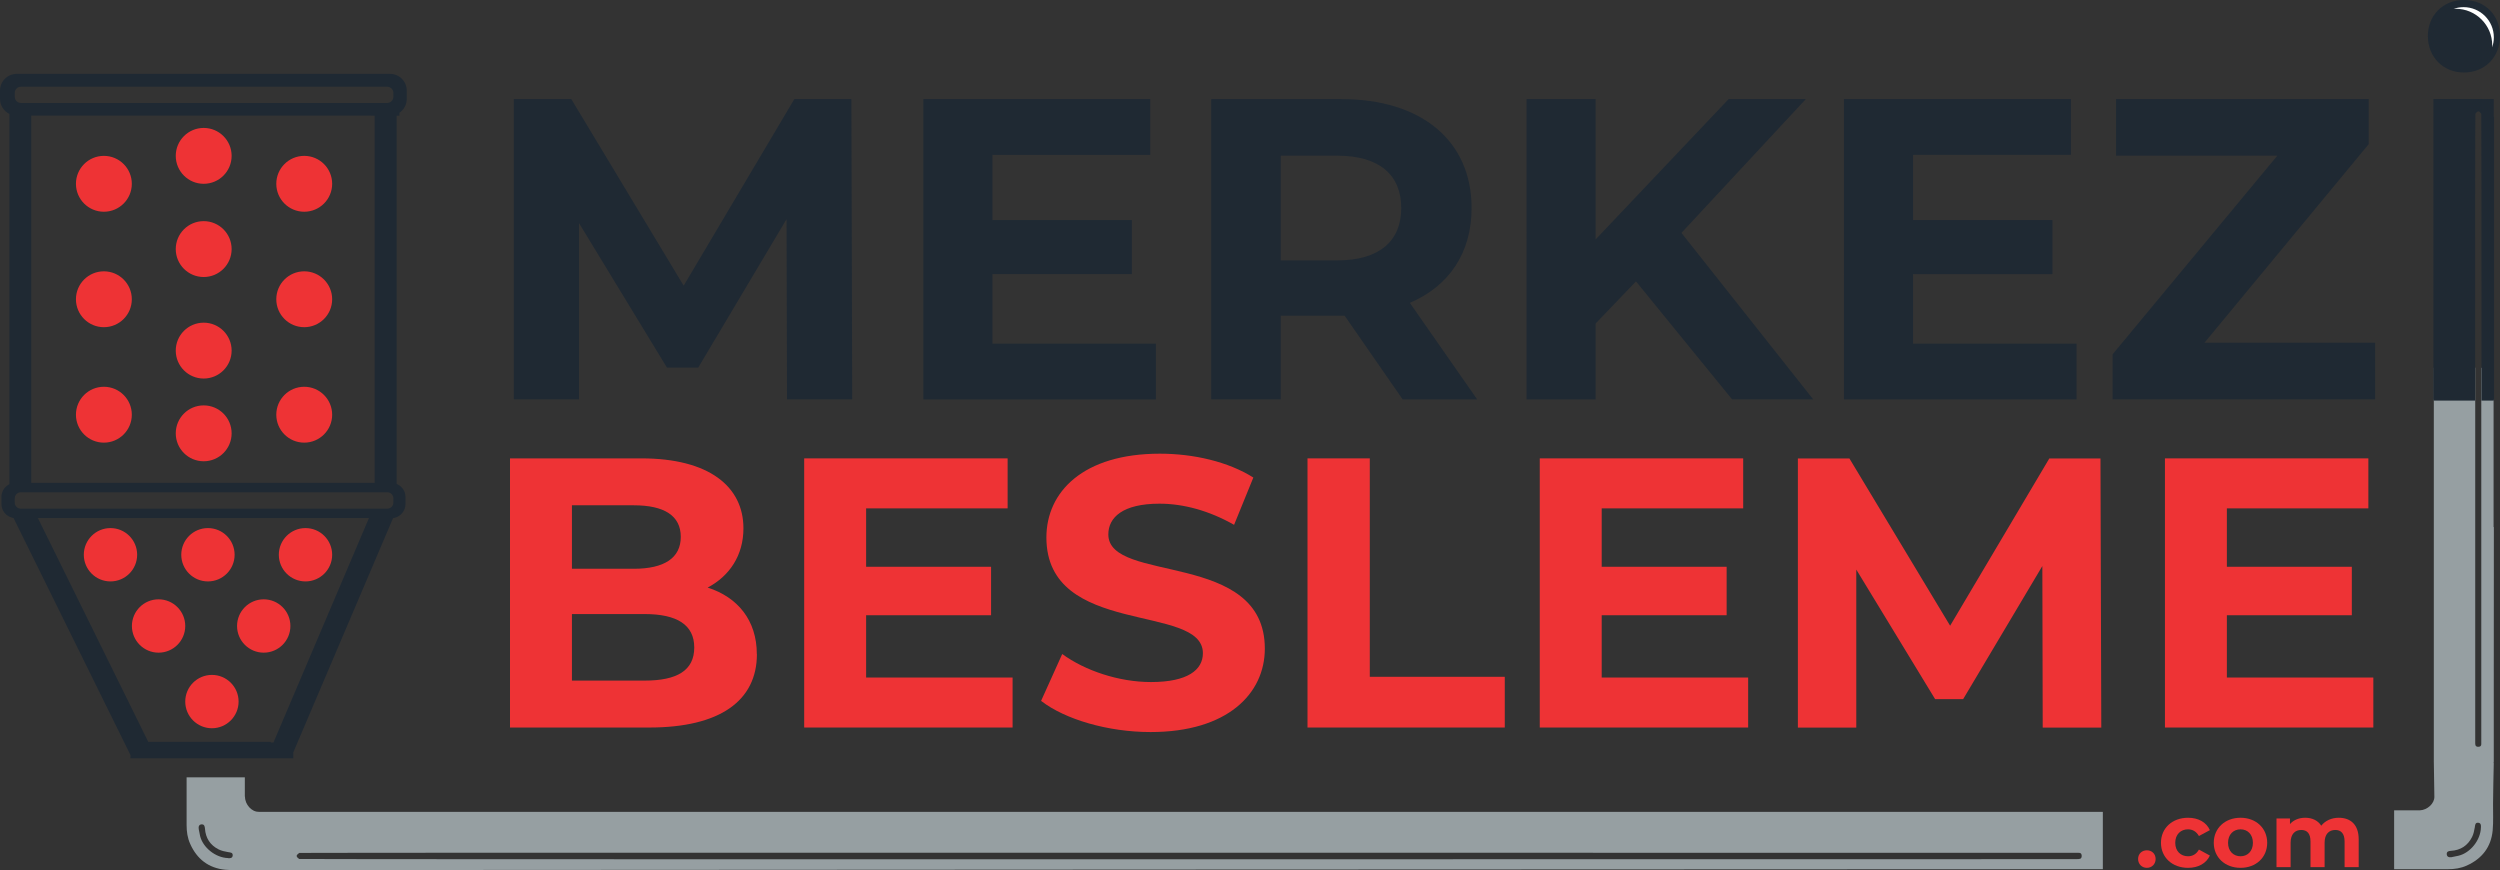 <?xml version="1.0" encoding="UTF-8"?>
<svg id="Layer_1" data-name="Layer 1" xmlns="http://www.w3.org/2000/svg" viewBox="0 0 276.52 96.24">
  <rect x="0" y="0" width="276.52" height="96.24" fill="#333333" stroke="none"/>
  <defs>
    <style>
      .cls-1 {
        fill: #969fa2;
      }

      .cls-1, .cls-2, .cls-3, .cls-4 {
        stroke-width: 0px;
      }

      .cls-2 {
        fill: #ee3335;
      }

      .cls-3 {
        fill: #1f2933;
      }

      .cls-4 {
        fill: #fff;
      }
    </style>
  </defs>
  <path class="cls-2" d="M83.72,72.35c0,5.15-4.08,8.12-11.91,8.12h-15.4v-29.77h14.55c7.44,0,11.27,3.1,11.27,7.74,0,2.98-1.53,5.27-3.96,6.55,3.32,1.06,5.44,3.62,5.44,7.36ZM63.26,55.89v7.02h6.85c3.36,0,5.19-1.19,5.19-3.53s-1.83-3.49-5.19-3.49h-6.85ZM76.79,71.62c0-2.51-1.91-3.7-5.49-3.7h-8.04v7.36h8.04c3.57,0,5.49-1.11,5.49-3.66Z"/>
  <path class="cls-2" d="M112,74.94v5.53h-23.05v-29.77h22.5v5.53h-15.65v6.46h13.82v5.36h-13.82v6.89h16.2Z"/>
  <path class="cls-2" d="M115.15,77.53l2.34-5.19c2.51,1.83,6.25,3.1,9.82,3.1,4.08,0,5.74-1.36,5.74-3.19,0-5.57-17.31-1.74-17.31-12.8,0-5.06,4.08-9.27,12.55-9.27,3.74,0,7.57.89,10.34,2.64l-2.13,5.23c-2.76-1.57-5.61-2.34-8.25-2.34-4.08,0-5.66,1.53-5.66,3.4,0,5.49,17.31,1.7,17.31,12.63,0,4.98-4.13,9.23-12.63,9.23-4.72,0-9.48-1.4-12.12-3.45Z"/>
  <path class="cls-2" d="M144.62,50.7h6.89v24.16h14.93v5.61h-21.82v-29.77Z"/>
  <path class="cls-2" d="M193.36,74.94v5.53h-23.05v-29.77h22.5v5.53h-15.65v6.46h13.82v5.36h-13.82v6.89h16.2Z"/>
  <path class="cls-2" d="M225.94,80.47l-.04-17.86-8.76,14.72h-3.1l-8.72-14.33v17.48h-6.46v-29.77h5.7l11.14,18.5,10.97-18.5h5.66l.09,29.77h-6.46Z"/>
  <path class="cls-2" d="M262.51,74.94v5.53h-23.05v-29.77h22.5v5.53h-15.65v6.46h13.82v5.36h-13.82v6.89h16.2Z"/>
  <path class="cls-3" d="M87.05,44.17l-.05-19.93-9.77,16.42h-3.46l-9.73-15.99v19.5h-7.21V10.96h6.36l12.43,20.64,12.24-20.64h6.31l.09,33.21h-7.21Z"/>
  <path class="cls-3" d="M127.85,38.01v6.17h-25.72V10.96h25.1v6.17h-17.46v7.21h15.42v5.98h-15.42v7.69h18.08Z"/>
  <path class="cls-3" d="M155.14,44.17l-6.41-9.25h-7.07v9.25h-7.69V10.96h14.38c8.87,0,14.42,4.6,14.42,12.05,0,4.98-2.51,8.64-6.83,10.49l7.45,10.68h-8.26ZM147.92,17.22h-6.26v11.58h6.26c4.7,0,7.07-2.18,7.07-5.79s-2.37-5.79-7.07-5.79Z"/>
  <path class="cls-3" d="M180.95,31.13l-4.46,4.65v8.4h-7.64V10.96h7.64v15.52l14.71-15.52h8.54l-13.76,14.8,14.57,18.41h-8.97l-10.63-13.05Z"/>
  <path class="cls-3" d="M229.68,38.01v6.17h-25.72V10.96h25.1v6.17h-17.46v7.21h15.42v5.98h-15.42v7.69h18.08Z"/>
  <path class="cls-3" d="M262.71,37.91v6.26h-29.04v-4.98l18.22-21.97h-17.84v-6.26h27.95v4.98l-18.17,21.97h18.88Z"/>
  <path class="cls-3" d="M272.53,8.02c2.32,0,3.99-1.71,3.99-4.03s-1.66-3.99-3.99-3.99-3.99,1.71-3.99,3.99,1.66,4.03,3.99,4.03Z"/>
  <circle class="cls-2" cx="33.65" cy="20.33" r="3.09"/>
  <circle class="cls-2" cx="33.65" cy="33.1" r="3.09"/>
  <circle class="cls-2" cx="11.49" cy="33.1" r="3.09"/>
  <circle class="cls-2" cx="11.49" cy="20.33" r="3.09"/>
  <circle class="cls-2" cx="22.53" cy="17.24" r="3.09"/>
  <circle class="cls-2" cx="22.53" cy="47.93" r="3.09"/>
  <circle class="cls-2" cx="22.53" cy="38.78" r="3.09"/>
  <circle class="cls-2" cx="22.53" cy="27.55" r="3.09"/>
  <circle class="cls-2" cx="33.65" cy="45.87" r="3.09"/>
  <circle class="cls-2" cx="11.49" cy="45.87" r="3.09"/>
  <circle class="cls-2" cx="33.79" cy="61.36" r="2.95"/>
  <circle class="cls-2" cx="29.17" cy="69.24" r="2.95"/>
  <circle class="cls-2" cx="17.54" cy="69.24" r="2.95"/>
  <circle class="cls-2" cx="23.44" cy="77.6" r="2.95"/>
  <circle class="cls-2" cx="23" cy="61.36" r="2.95"/>
  <circle class="cls-2" cx="12.22" cy="61.36" r="2.95"/>
  <g>
    <path class="cls-2" d="M236.49,95.01c0-.58.43-.96.97-.96s.97.38.97.96-.43.98-.97.98-.97-.41-.97-.98Z"/>
    <path class="cls-2" d="M239.02,93.22c0-1.62,1.25-2.77,3-2.77,1.13,0,2.02.49,2.41,1.37l-1.21.65c-.29-.51-.72-.74-1.21-.74-.79,0-1.41.55-1.41,1.49s.62,1.49,1.41,1.49c.49,0,.92-.22,1.21-.74l1.21.66c-.39.86-1.28,1.36-2.41,1.36-1.75,0-3-1.15-3-2.77Z"/>
    <path class="cls-2" d="M244.86,93.22c0-1.62,1.25-2.77,2.96-2.77s2.95,1.15,2.95,2.77-1.24,2.77-2.95,2.77-2.96-1.15-2.96-2.77ZM249.19,93.22c0-.93-.59-1.49-1.37-1.49s-1.38.56-1.38,1.49.6,1.49,1.38,1.49,1.37-.56,1.37-1.49Z"/>
    <path class="cls-2" d="M260.89,92.83v3.08h-1.56v-2.84c0-.87-.39-1.27-1.02-1.27-.7,0-1.19.45-1.19,1.41v2.7h-1.56v-2.84c0-.87-.37-1.27-1.02-1.27-.69,0-1.18.45-1.18,1.41v2.7h-1.56v-5.38h1.49v.62c.4-.46,1-.7,1.69-.7.75,0,1.39.29,1.77.88.43-.55,1.13-.88,1.94-.88,1.28,0,2.2.74,2.2,2.38Z"/>
  </g>
  <path class="cls-3" d="M44.18,12.79v-.32c.49-.33.81-.89.81-1.52v-.93c0-1.02-.83-1.85-1.85-1.85H1.85c-1.02,0-1.85.83-1.85,1.85v.93c0,.73.43,1.35,1.04,1.65v40.95l-.15.09c-.45.29-.73.78-.73,1.32v.79c0,.72.49,1.34,1.19,1.51l.15.04,12.94,26.23-.02.34h18.02v-.65l11.03-25.9.16-.04c.71-.16,1.22-.8,1.22-1.52v-.79c0-.57-.31-1.09-.81-1.36l-.17-.09V12.8h.32ZM30.25,82.13h-.3v-.07h-13.55s-12.21-24.76-12.21-24.76h36.62l-10.56,24.82ZM43.51,55.59c0,.37-.3.67-.67.67H2.3c-.37,0-.67-.3-.67-.67v-.47c0-.37.3-.67.67-.67h40.54c.37,0,.67.3.67.67v.47ZM41.44,12.81v40.6H3.46V12.79h37.65s.32.01.32.01ZM43.51,10.7c0,.38-.31.69-.69.69H2.32c-.38,0-.69-.31-.69-.69v-.42c0-.38.31-.69.69-.69h40.5c.38,0,.69.31.69.69v.42Z"/>
  <path class="cls-1" d="M275.81,58.3v-17.62h-1.36c0,12.07,0,35.91,0,35.94v2.66s0,.51,0,2.75c0,.09,0,.17,0,.26,0,.26-.17.33-.39.31-.29-.03-.28-.25-.28-.47v-.74c0-2.96,0-1.78,0-4.75,0-.04,0-23.89,0-35.97h-4.58v43.48s-.02.04,0,.05c0,.68.04,3.25.06,3.91.03.74-.76,1.49-1.61,1.52h-2.84v6.51h3.47,0c.84,0,1.66-.01,2.47,0,.73,0,1.43-.1,2.09-.4,1.69-.76,2.7-2.05,2.87-3.9.09-.97.03-1.96.04-2.94,0-.84.06-3.62.08-4.46,0-.04-.04-.12,0-.17v-1.74c-.01-.07,0-.15,0-.22,0-.45,0-.22,0,.18,0-4.2,0-1.41,0-5.88,0-.15,0-8.93.01-18.32ZM274.41,91.52c-.03,1.4-1.17,2.82-2.48,3.13-.26.06-.51.11-.77.16-.27.04-.51-.02-.53-.33-.02-.3.22-.36.47-.37,1.07-.07,1.85-.58,2.33-1.53.16-.32.24-.7.3-1.06.04-.25.04-.53.35-.52.34.01.35.3.33.51Z"/>
  <path class="cls-1" d="M28.61,89.79c-.75.03-1.52-.8-1.51-1.67h-.02v-2.14h-6.44v2.78h0c0,.86,0,1.68,0,2.51,0,.72.1,1.42.4,2.08.75,1.68,2.04,2.67,3.87,2.85.96.09,1.94.03,2.92.04.73,0,204.03-.12,204.76-.1v-6.34c-.48,0-203.52,0-203.98,0ZM25.24,94.91c-1.39-.03-2.8-1.16-3.11-2.45-.06-.25-.11-.51-.15-.76-.04-.26.02-.5.32-.52.29-.02.35.22.37.46.07,1.06.58,1.84,1.51,2.31.32.16.69.24,1.05.3.25.04.52.04.51.35-.01.33-.3.34-.51.32ZM229.78,95.03c-1,0-3.89,0-3.86,0-.07,0-.16,0-.27,0,.24,0,.16,0-.79,0-.11,0-191.69.04-191.77-.02-.12-.08-.28-.22-.28-.34,0-.11.17-.24.29-.33.07-.05,191.63-.01,191.73-.01,1.24,0,1.92,0,2.27,0-.01,0-.02,0-.03,0,.05,0,.6,0,2.6,0,.09,0,.18,0,.26,0,.27,0,.34.17.32.4-.03.3-.26.29-.48.29Z"/>
  <path class="cls-3" d="M275.83,12.92v-1.97h-6.68v2.4h0v30.86h.04v.1h4.58c0-1.18,0-2.31,0-3.38h0c0-14.45,0-28.31.03-28.35.08-.12.22-.27.33-.27.11,0,.24.16.32.28.02.03.03,13.9.02,28.34h0c0,1.07,0,2.21,0,3.38h1.36v-.1h.03V12.92h-.01Z"/>
  <path class="cls-4" d="M271.62.97c2.23,0,4.04,1.81,4.04,4.04,0,.08,0,.16-.01.23.12-.35.19-.71.19-1.1,0-1.85-1.5-3.35-3.35-3.35-.39,0-.76.07-1.1.19.08,0,.16-.01.23-.01Z"/>
</svg>